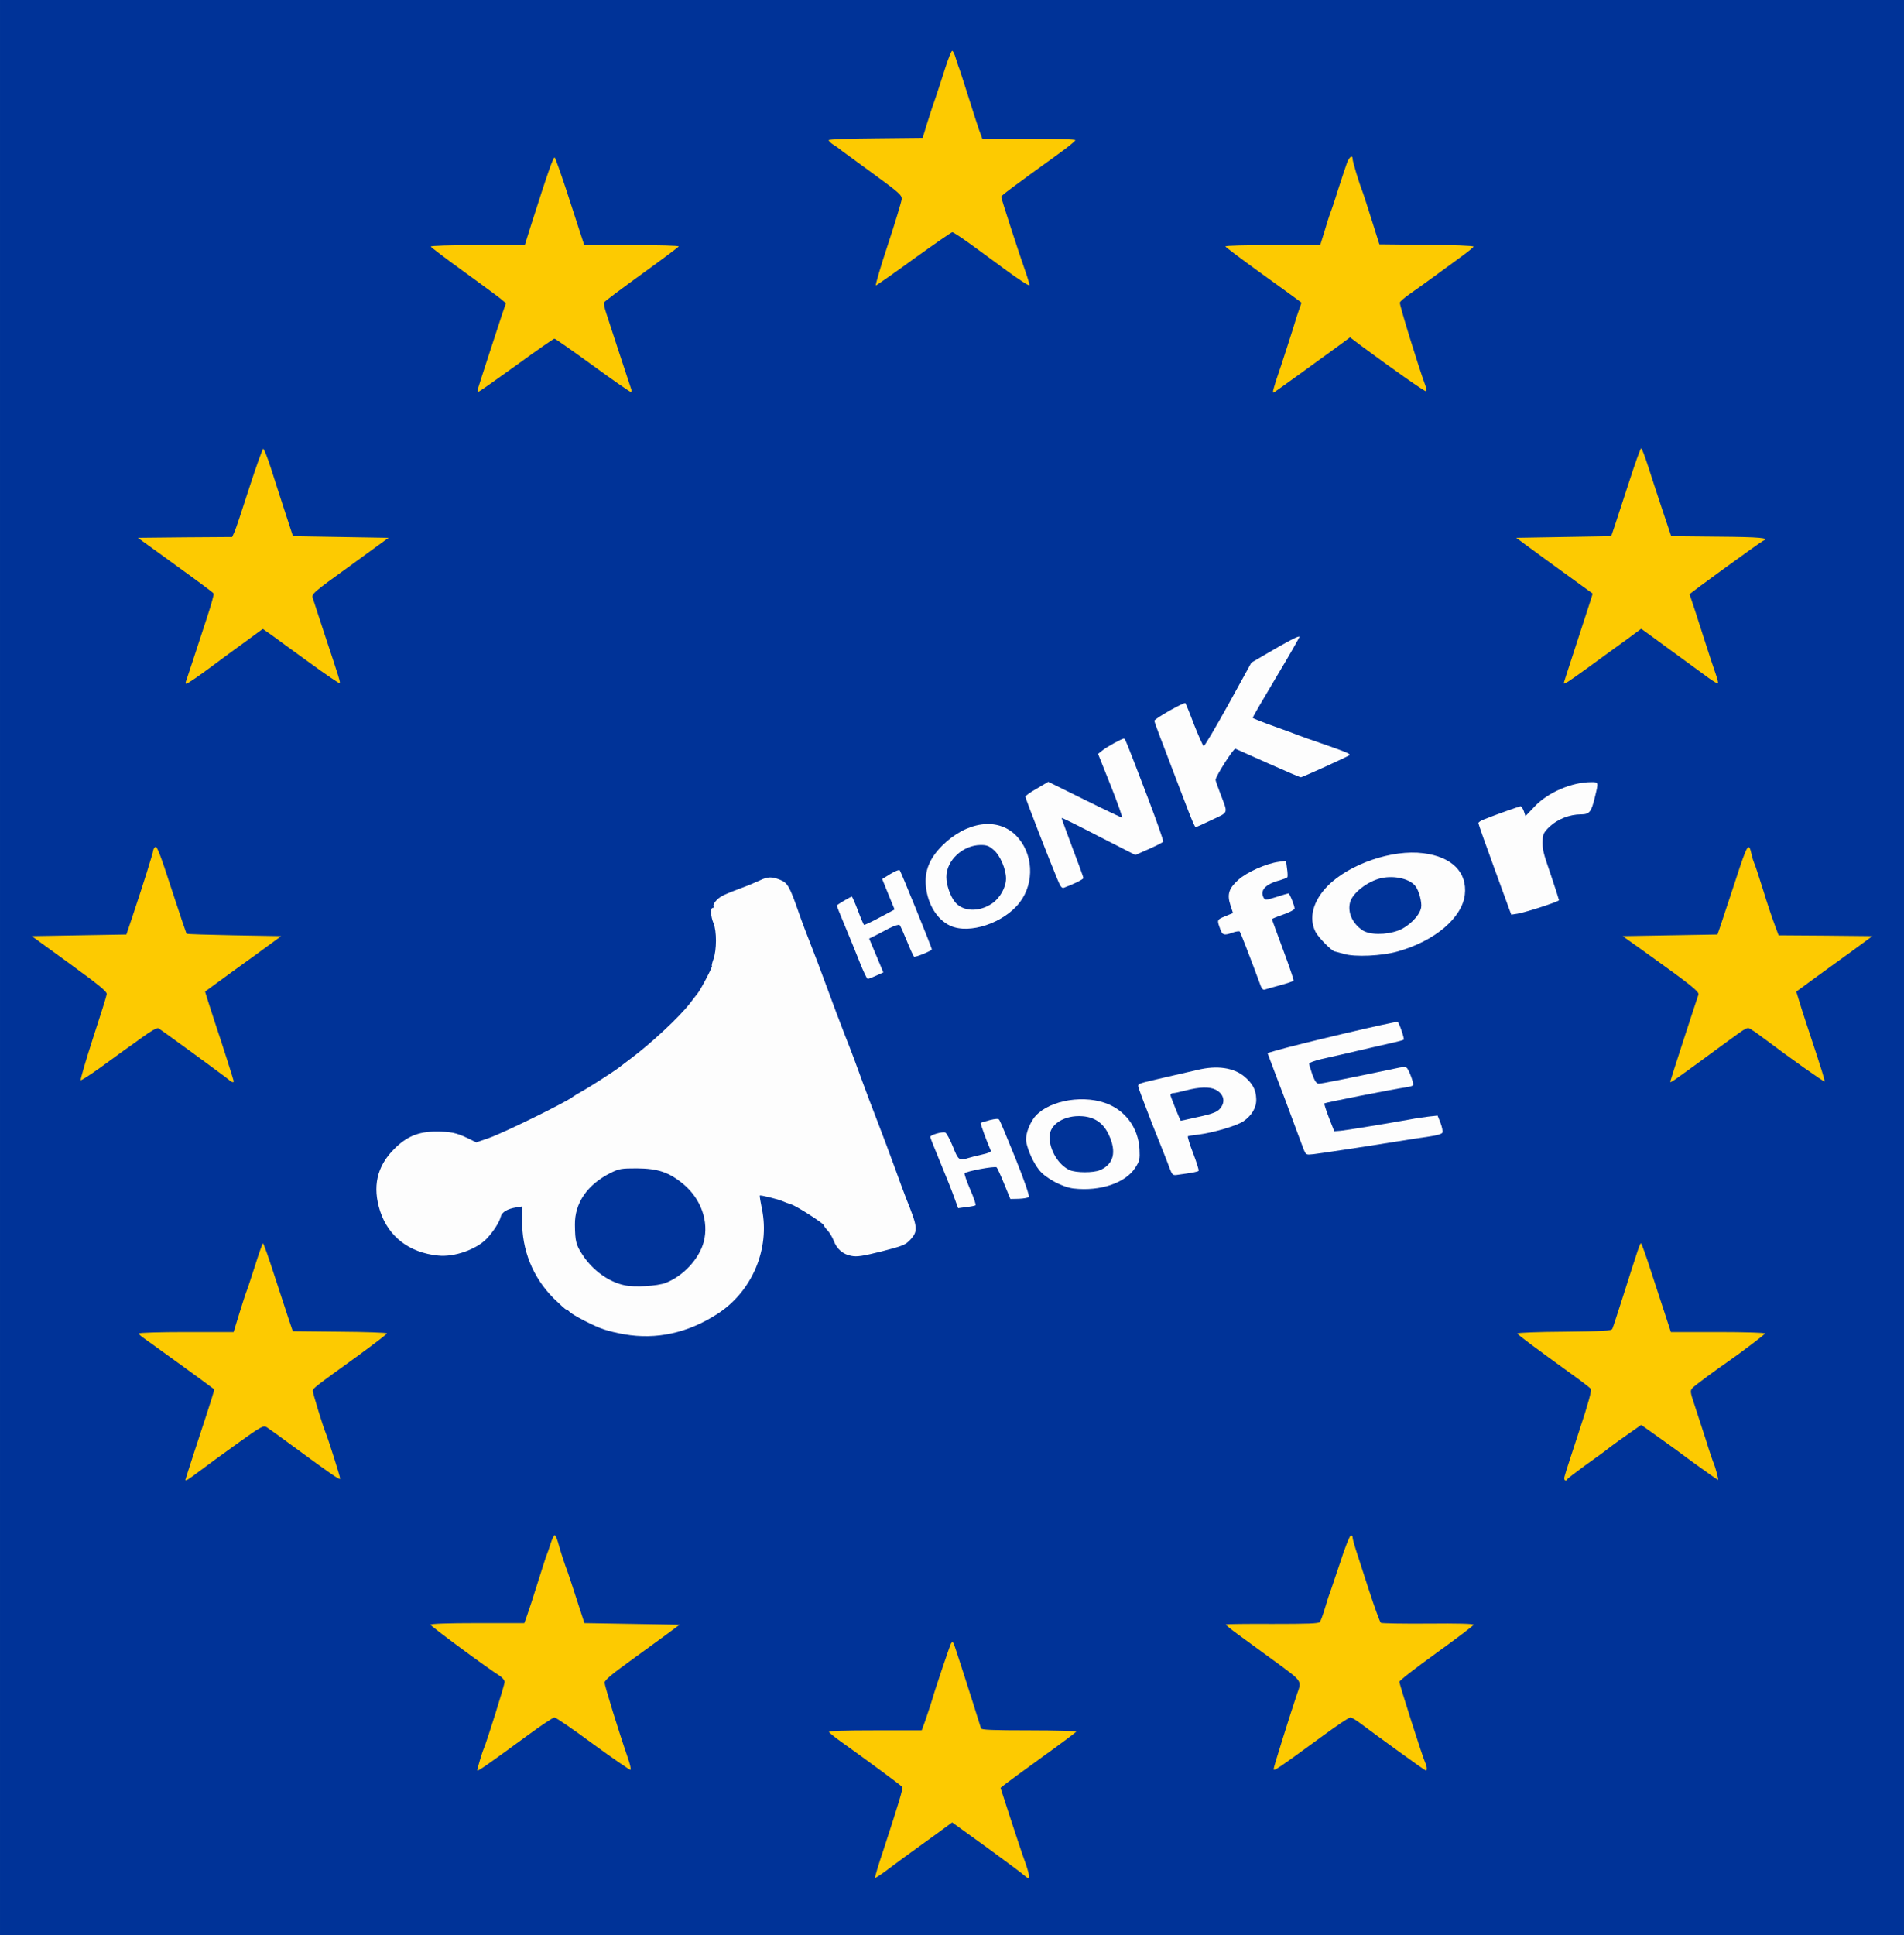 <!DOCTYPE svg PUBLIC "-//W3C//DTD SVG 20010904//EN" "http://www.w3.org/TR/2001/REC-SVG-20010904/DTD/svg10.dtd">
<svg version="1.0" xmlns="http://www.w3.org/2000/svg" width="1244px" height="1264px" viewBox="0 0 11810 12000" preserveAspectRatio="xMidYMid meet">
<rect x="0" y="0" width="11810" height="12000" fill="#808080" stroke="none"/>
<g id="layer101" fill="#003398" stroke="none">
<path d="M0 6000 l0 -6000 5905 0 5905 0 0 6000 0 6000 -5905 0 -5905 0 0 -6000z"/>
</g>
<g id="layer102" fill="#fdca01" stroke="none">
<path d="M5428 11645 c-3 -3 21 -83 53 -177 97 -297 121 -376 115 -387 -6 -9 -209 -159 -384 -284 -37 -26 -68 -52 -70 -57 -3 -7 97 -10 286 -10 l289 0 21 -57 c20 -59 45 -134 47 -143 5 -24 107 -328 114 -339 8 -12 12 -10 20 10 7 18 104 318 166 517 3 9 72 12 300 12 163 0 294 4 291 8 -3 5 -98 76 -212 158 -114 82 -218 159 -232 170 l-26 21 63 194 c35 107 76 230 92 273 30 86 29 109 -5 78 -11 -11 -117 -90 -235 -176 l-215 -155 -30 22 c-17 13 -89 65 -161 117 -71 51 -164 119 -206 151 -42 32 -79 56 -81 54z"/>
<path d="M2960 10978 c0 -9 31 -114 40 -133 19 -43 130 -397 130 -415 0 -10 -13 -26 -29 -37 -81 -51 -430 -309 -431 -318 0 -6 103 -10 291 -10 l291 0 18 -50 c10 -27 39 -117 65 -200 26 -82 50 -159 55 -170 5 -11 16 -44 25 -72 9 -29 21 -53 25 -53 5 0 14 19 21 43 12 47 46 151 59 182 4 11 30 88 56 170 l49 150 295 5 295 5 -75 56 c-41 30 -146 107 -232 169 -114 82 -158 120 -158 134 0 18 86 298 145 469 13 37 20 69 16 72 -4 2 -108 -70 -232 -160 -123 -91 -231 -165 -240 -165 -8 0 -81 48 -162 108 -265 194 -317 230 -317 220z"/>
<path d="M7900 10969 c0 -11 107 -352 145 -464 30 -84 34 -77 -132 -199 -83 -61 -188 -137 -233 -170 -44 -32 -79 -60 -76 -63 2 -2 132 -4 288 -3 221 0 287 -2 295 -12 5 -7 20 -47 32 -88 12 -41 26 -84 31 -95 4 -11 32 -94 62 -184 29 -91 59 -166 66 -169 7 -2 12 3 12 12 0 9 9 42 19 73 10 32 47 146 82 253 35 107 68 198 74 203 5 4 137 6 293 5 183 -2 282 1 282 7 0 6 -104 84 -230 175 -126 91 -230 171 -230 179 0 16 147 477 161 503 10 19 12 48 4 48 -6 0 -311 -221 -397 -286 -31 -24 -63 -44 -72 -44 -9 0 -84 50 -168 112 -292 213 -308 224 -308 207z"/>
<path d="M1150 9176 c0 -2 25 -79 55 -172 116 -353 126 -386 123 -389 -16 -14 -394 -288 -426 -310 -23 -15 -42 -32 -42 -36 0 -5 132 -9 294 -9 l295 0 36 -117 c20 -65 40 -127 45 -138 5 -11 28 -82 52 -157 24 -76 46 -138 49 -138 4 0 35 87 69 193 34 105 75 228 89 272 l27 80 292 3 c161 1 292 6 292 10 0 5 -80 66 -177 137 -273 197 -283 205 -283 220 0 14 64 223 80 260 15 35 90 272 90 284 0 12 -57 -28 -290 -199 -80 -59 -155 -113 -166 -120 -20 -12 -34 -5 -180 100 -88 63 -194 140 -236 172 -71 54 -88 64 -88 54z"/>
<path d="M9704 9158 c4 -13 9 -30 11 -38 2 -8 40 -123 83 -255 55 -166 76 -244 69 -253 -5 -6 -57 -47 -116 -89 -228 -165 -336 -245 -339 -254 -2 -5 126 -10 289 -11 247 -3 293 -5 300 -18 4 -8 35 -103 69 -210 95 -299 102 -320 109 -320 3 0 33 82 65 183 33 100 73 224 90 275 l30 92 294 0 c166 0 292 4 290 9 -2 7 -154 122 -225 171 -83 57 -214 154 -226 168 -14 16 -13 25 13 102 15 47 47 144 70 215 22 72 45 139 50 150 11 25 30 98 27 102 -2 1 -70 -47 -153 -107 -82 -61 -167 -123 -189 -138 -22 -16 -61 -44 -87 -62 l-48 -34 -77 54 c-43 30 -96 68 -118 85 -22 18 -89 67 -150 110 -60 44 -111 83 -113 87 -8 19 -24 6 -18 -14z"/>
<path d="M1420 6696 c-14 -13 -409 -302 -438 -320 -7 -4 -45 16 -99 56 -48 35 -100 72 -116 83 -15 11 -79 57 -142 103 -64 46 -119 82 -124 80 -4 -2 30 -118 75 -258 46 -140 85 -264 86 -275 2 -16 -47 -56 -231 -190 l-234 -170 294 -5 293 -5 37 -110 c66 -197 129 -398 129 -410 0 -7 6 -17 13 -23 10 -9 31 45 101 261 49 150 91 274 93 277 3 3 136 7 296 10 l291 5 -164 120 c-91 65 -197 143 -237 172 l-71 52 18 58 c10 32 30 92 43 133 42 124 117 360 117 365 0 10 -16 5 -30 -9z"/>
<path d="M10360 6707 c0 -6 165 -512 175 -539 7 -18 -49 -62 -345 -274 l-125 -89 294 -5 294 -5 19 -55 c10 -30 52 -156 92 -278 75 -231 83 -245 101 -162 4 19 11 41 15 50 5 8 29 83 55 165 25 83 58 180 72 217 l25 68 291 2 291 3 -164 120 c-91 65 -197 143 -237 172 l-71 52 13 43 c7 24 30 97 52 163 94 284 114 347 110 351 -4 4 -217 -147 -367 -260 -30 -23 -68 -50 -83 -59 -31 -20 -19 -26 -162 78 -334 245 -345 253 -345 242z"/>
<path d="M1153 4227 c6 -17 72 -217 132 -401 25 -76 43 -141 40 -145 -4 -8 -90 -71 -340 -252 l-130 -94 293 -3 292 -2 15 -33 c8 -17 49 -141 92 -275 43 -133 82 -241 86 -239 5 1 27 57 48 122 21 66 60 188 87 270 l49 150 296 5 297 5 -239 174 c-230 166 -239 174 -231 200 4 14 36 109 69 211 98 295 103 311 98 317 -3 2 -88 -55 -189 -129 -101 -73 -207 -150 -235 -171 l-53 -37 -112 82 c-62 45 -147 107 -188 138 -92 69 -166 120 -175 120 -4 0 -5 -6 -2 -13z"/>
<path d="M9700 4235 c0 -2 12 -39 26 -82 56 -173 127 -390 140 -430 l13 -42 -182 -132 c-100 -73 -207 -150 -237 -173 l-55 -41 295 -5 294 -5 22 -65 c12 -36 52 -158 89 -272 37 -115 70 -208 75 -208 4 0 24 53 45 118 20 64 61 187 89 272 l52 155 292 3 c259 2 323 8 279 25 -15 6 -457 327 -457 332 0 2 4 14 9 27 5 13 37 111 71 218 34 107 71 219 82 249 10 29 17 56 14 59 -3 2 -29 -13 -58 -34 -29 -21 -116 -85 -193 -141 -77 -56 -159 -116 -182 -133 l-43 -31 -92 68 c-51 37 -157 113 -234 170 -133 96 -154 110 -154 98z"/>
<path d="M7902 2403 c6 -21 16 -54 23 -73 13 -34 108 -330 110 -340 0 -3 9 -29 19 -59 l19 -54 -24 -18 c-13 -10 -119 -87 -236 -171 -116 -84 -212 -156 -212 -160 -1 -5 132 -8 294 -8 l294 0 27 -87 c14 -49 30 -97 34 -108 5 -11 28 -78 50 -150 23 -71 48 -146 55 -165 14 -38 35 -52 35 -24 0 17 41 151 60 199 5 11 30 90 57 175 l49 155 292 3 c161 1 292 6 292 11 0 5 -43 39 -96 77 -52 38 -127 93 -167 122 -40 29 -98 71 -130 93 -32 22 -61 47 -64 55 -4 12 115 398 159 517 6 15 8 30 5 34 -5 5 -198 -130 -411 -288 l-62 -47 -69 51 c-126 92 -390 283 -402 290 -9 5 -9 -2 -1 -30z"/>
<path d="M2965 2409 c11 -38 125 -386 150 -462 l23 -67 -36 -30 c-21 -17 -125 -93 -232 -171 -107 -77 -196 -145 -198 -150 -2 -5 119 -9 290 -9 l293 0 37 -118 c108 -339 141 -433 149 -425 4 4 35 91 69 193 33 102 72 222 87 268 l27 82 293 0 c161 0 293 3 293 8 -1 4 -104 81 -230 172 -126 91 -231 170 -234 176 -2 6 4 35 14 65 10 30 47 144 83 254 36 110 69 208 72 218 4 9 3 17 -3 17 -6 0 -112 -74 -237 -165 -125 -91 -231 -165 -236 -165 -5 0 -109 72 -231 161 -122 88 -228 163 -236 166 -11 5 -13 1 -7 -18z"/>
<path d="M5507 1518 c46 -139 84 -266 86 -282 2 -26 -13 -39 -188 -167 -104 -76 -195 -142 -200 -147 -6 -5 -23 -17 -38 -26 -15 -10 -27 -22 -27 -27 0 -5 131 -10 291 -11 l292 -3 29 -95 c16 -52 40 -124 53 -160 12 -36 38 -114 57 -175 19 -60 39 -110 44 -110 5 0 15 20 22 45 8 25 17 54 22 65 4 11 29 88 55 170 26 83 56 176 67 208 l21 57 288 0 c173 0 289 4 289 9 0 6 -48 45 -107 87 -277 200 -353 257 -353 264 0 11 117 371 151 465 15 43 26 81 24 84 -5 4 -66 -36 -155 -101 -24 -18 -104 -77 -177 -130 -73 -54 -139 -98 -146 -98 -6 0 -114 75 -239 165 -125 91 -231 165 -235 165 -5 0 28 -114 74 -252z"/>
</g>
<g id="layer103" fill="#fdfdfd" stroke="none">
<path d="M3872 8274 c-41 -7 -97 -20 -125 -30 -56 -17 -193 -88 -215 -110 -7 -8 -17 -14 -21 -14 -4 0 -39 -32 -78 -70 -128 -129 -197 -299 -194 -482 l1 -87 -37 6 c-56 9 -90 29 -97 58 -9 35 -45 91 -87 136 -64 67 -202 116 -302 105 -179 -18 -307 -117 -359 -275 -49 -151 -21 -278 86 -385 77 -78 151 -109 259 -109 91 0 127 7 196 40 l55 27 81 -28 c89 -31 478 -222 519 -255 6 -5 32 -21 58 -35 40 -22 195 -121 223 -143 6 -5 37 -28 70 -53 131 -97 311 -265 376 -350 13 -18 34 -44 45 -58 23 -29 97 -172 90 -172 -3 0 1 -19 9 -41 21 -58 21 -175 1 -223 -18 -44 -21 -96 -5 -96 5 0 8 -4 5 -8 -8 -13 22 -51 55 -67 16 -9 65 -29 109 -45 44 -16 99 -39 122 -50 50 -24 75 -25 127 -4 46 18 60 43 114 199 19 55 54 147 77 205 23 58 68 177 100 265 32 88 83 223 113 300 31 77 76 197 100 265 25 69 70 188 100 265 30 77 77 203 105 280 28 77 60 165 72 195 73 181 76 203 27 257 -31 33 -45 39 -178 73 -116 29 -153 35 -188 28 -52 -9 -91 -43 -110 -95 -8 -20 -24 -48 -37 -62 -13 -14 -24 -29 -24 -33 0 -11 -165 -117 -201 -129 -19 -6 -43 -15 -54 -20 -27 -12 -138 -40 -142 -35 -2 1 4 38 13 82 51 248 -60 512 -275 651 -184 119 -380 162 -579 127z m258 -319 c109 -43 207 -149 235 -254 33 -126 -16 -266 -126 -358 -89 -74 -158 -97 -289 -98 -96 0 -110 2 -164 29 -143 72 -222 186 -220 321 1 103 7 126 49 189 62 94 162 166 259 186 62 14 204 5 256 -15z"/>
<path d="M5920 7429 c-12 -35 -51 -133 -86 -217 -35 -85 -64 -157 -64 -162 0 -12 75 -34 93 -27 8 3 29 42 47 86 34 86 39 90 96 72 16 -5 55 -15 87 -22 34 -7 56 -17 53 -23 -25 -56 -66 -169 -63 -172 2 -3 27 -10 56 -18 37 -9 53 -10 59 -2 5 6 50 114 101 240 58 145 88 233 82 239 -5 5 -33 10 -62 11 l-52 1 -39 -95 c-21 -52 -42 -97 -46 -101 -10 -10 -195 25 -199 37 -2 6 14 52 36 103 22 50 36 93 32 95 -4 3 -30 8 -57 11 l-51 7 -23 -63z"/>
<path d="M6659 7370 c-69 -8 -173 -64 -212 -113 -35 -43 -70 -118 -81 -173 -8 -36 11 -99 44 -147 72 -104 286 -152 443 -98 125 43 207 152 215 286 3 64 1 74 -26 116 -61 95 -219 148 -383 129z m164 -114 c85 -36 104 -113 55 -218 -33 -72 -86 -110 -163 -116 -111 -9 -205 49 -205 128 0 83 56 175 125 206 39 17 147 18 188 0z"/>
<path d="M7254 7242 c-9 -26 -57 -147 -106 -269 -48 -123 -88 -229 -88 -237 0 -17 -3 -16 170 -56 74 -17 162 -37 196 -45 122 -30 227 -15 294 42 50 43 70 80 72 136 3 53 -26 103 -79 140 -41 28 -187 71 -281 83 -31 3 -60 8 -64 10 -3 2 11 50 33 106 21 55 36 104 34 108 -4 6 -34 12 -137 26 -24 3 -28 -2 -44 -44z m166 -313 c114 -24 140 -36 159 -71 21 -37 6 -78 -39 -101 -37 -19 -101 -17 -185 5 -48 12 -66 16 -82 17 -7 1 -13 6 -13 11 0 9 61 160 64 160 1 0 44 -9 96 -21z"/>
<path d="M8087 7129 c-7 -19 -38 -99 -67 -179 -29 -80 -77 -207 -106 -282 l-52 -138 51 -15 c141 -41 751 -185 757 -178 12 14 42 104 37 110 -3 3 -32 11 -64 18 -32 7 -101 23 -153 35 -105 25 -177 41 -292 67 -42 10 -78 23 -78 28 0 6 9 36 20 68 16 42 26 57 40 57 16 0 168 -30 502 -100 25 -5 41 -3 46 4 15 19 43 97 37 105 -2 5 -24 11 -47 14 -73 10 -498 94 -503 99 -3 2 10 42 28 89 l33 84 40 -3 c34 -3 283 -44 434 -71 30 -6 80 -13 111 -17 l56 -6 18 45 c10 26 15 53 12 60 -3 9 -34 18 -84 25 -43 6 -136 20 -208 32 -224 36 -458 71 -507 77 -46 5 -47 5 -61 -28z"/>
<path d="M7820 6114 c-67 -182 -125 -330 -130 -337 -3 -4 -26 -1 -49 8 -47 16 -58 14 -70 -18 -24 -64 -24 -63 28 -85 l49 -20 -15 -46 c-23 -69 -12 -106 48 -160 53 -48 174 -102 253 -112 l43 -6 6 47 c4 26 5 51 2 55 -3 4 -24 12 -47 19 -90 23 -127 65 -98 111 8 12 18 11 78 -8 37 -12 71 -22 74 -22 7 0 38 76 38 94 0 7 -31 23 -70 37 -38 13 -70 26 -70 29 0 3 31 88 69 190 38 102 67 188 65 191 -2 4 -41 17 -85 29 -45 12 -88 24 -95 27 -8 3 -18 -6 -24 -23z"/>
<path d="M5333 5968 c-22 -57 -64 -158 -92 -226 -28 -67 -51 -124 -51 -126 0 -5 86 -56 94 -56 2 0 19 38 37 85 17 47 35 87 38 90 4 2 48 -19 98 -46 l92 -49 -39 -95 -38 -94 50 -31 c28 -17 54 -28 59 -23 7 7 199 480 199 490 0 9 -105 52 -111 45 -4 -4 -24 -47 -44 -97 -20 -49 -40 -94 -45 -99 -4 -4 -32 4 -62 19 -29 16 -70 36 -90 47 l-37 18 44 105 44 105 -44 20 c-24 11 -48 20 -53 20 -5 0 -27 -46 -49 -102z"/>
<path d="M8335 5915 c-27 -8 -53 -14 -56 -15 -17 -1 -102 -87 -119 -121 -44 -86 -16 -192 75 -285 134 -136 401 -228 594 -203 177 22 273 119 257 257 -17 144 -186 287 -416 352 -98 28 -266 36 -335 15z m339 -145 c65 -25 132 -92 141 -142 6 -33 -14 -108 -37 -135 -36 -44 -129 -65 -209 -48 -85 19 -180 92 -195 151 -16 62 14 129 76 172 44 30 146 31 224 2z"/>
<path d="M5895 5741 c-82 -37 -141 -133 -152 -245 -9 -96 22 -172 101 -252 151 -150 343 -178 457 -64 108 108 119 292 24 416 -97 127 -311 199 -430 145z m258 -138 c49 -33 87 -100 87 -155 0 -58 -36 -143 -76 -177 -28 -25 -44 -31 -80 -31 -111 0 -214 95 -214 198 0 49 24 119 53 155 48 60 148 65 230 10z"/>
<path d="M9272 5393 c-56 -153 -102 -283 -102 -289 0 -5 15 -15 33 -22 69 -28 221 -82 229 -82 5 0 14 14 20 30 l10 31 57 -60 c82 -87 230 -151 351 -151 46 0 46 -2 22 96 -22 90 -33 104 -87 104 -69 0 -144 30 -192 75 -36 34 -43 48 -44 81 -2 64 0 73 52 224 27 80 49 149 49 152 0 9 -205 75 -257 84 l-39 6 -102 -279z"/>
<path d="M6561 5458 c-47 -111 -201 -508 -201 -518 0 -5 32 -28 71 -50 l71 -42 225 111 c123 61 228 111 233 111 4 0 -27 -89 -70 -197 l-79 -198 25 -20 c24 -21 123 -75 135 -75 8 0 14 15 149 368 55 145 98 267 95 271 -2 5 -42 25 -89 46 l-84 37 -227 -116 c-125 -65 -228 -116 -230 -114 -1 2 29 84 66 183 38 99 69 184 69 190 0 8 -61 38 -121 60 -12 5 -22 -7 -38 -47z"/>
<path d="M7401 5103 c-7 -15 -37 -90 -66 -168 -29 -77 -81 -211 -114 -299 -34 -87 -61 -162 -61 -166 0 -13 186 -118 193 -110 2 3 27 63 54 135 28 71 55 130 59 132 5 1 74 -115 153 -258 l143 -260 84 -49 c144 -85 214 -121 214 -111 0 5 -65 119 -145 252 -80 134 -145 246 -145 250 0 3 60 27 133 53 72 26 141 51 152 56 11 5 81 29 156 55 136 47 167 60 159 68 -10 9 -292 137 -301 137 -6 0 -96 -39 -202 -86 -106 -47 -197 -88 -204 -91 -11 -4 -123 171 -123 193 0 5 13 43 29 84 49 130 55 113 -54 165 -52 25 -97 45 -99 45 -1 0 -8 -12 -15 -27z"/>
</g>


</svg>